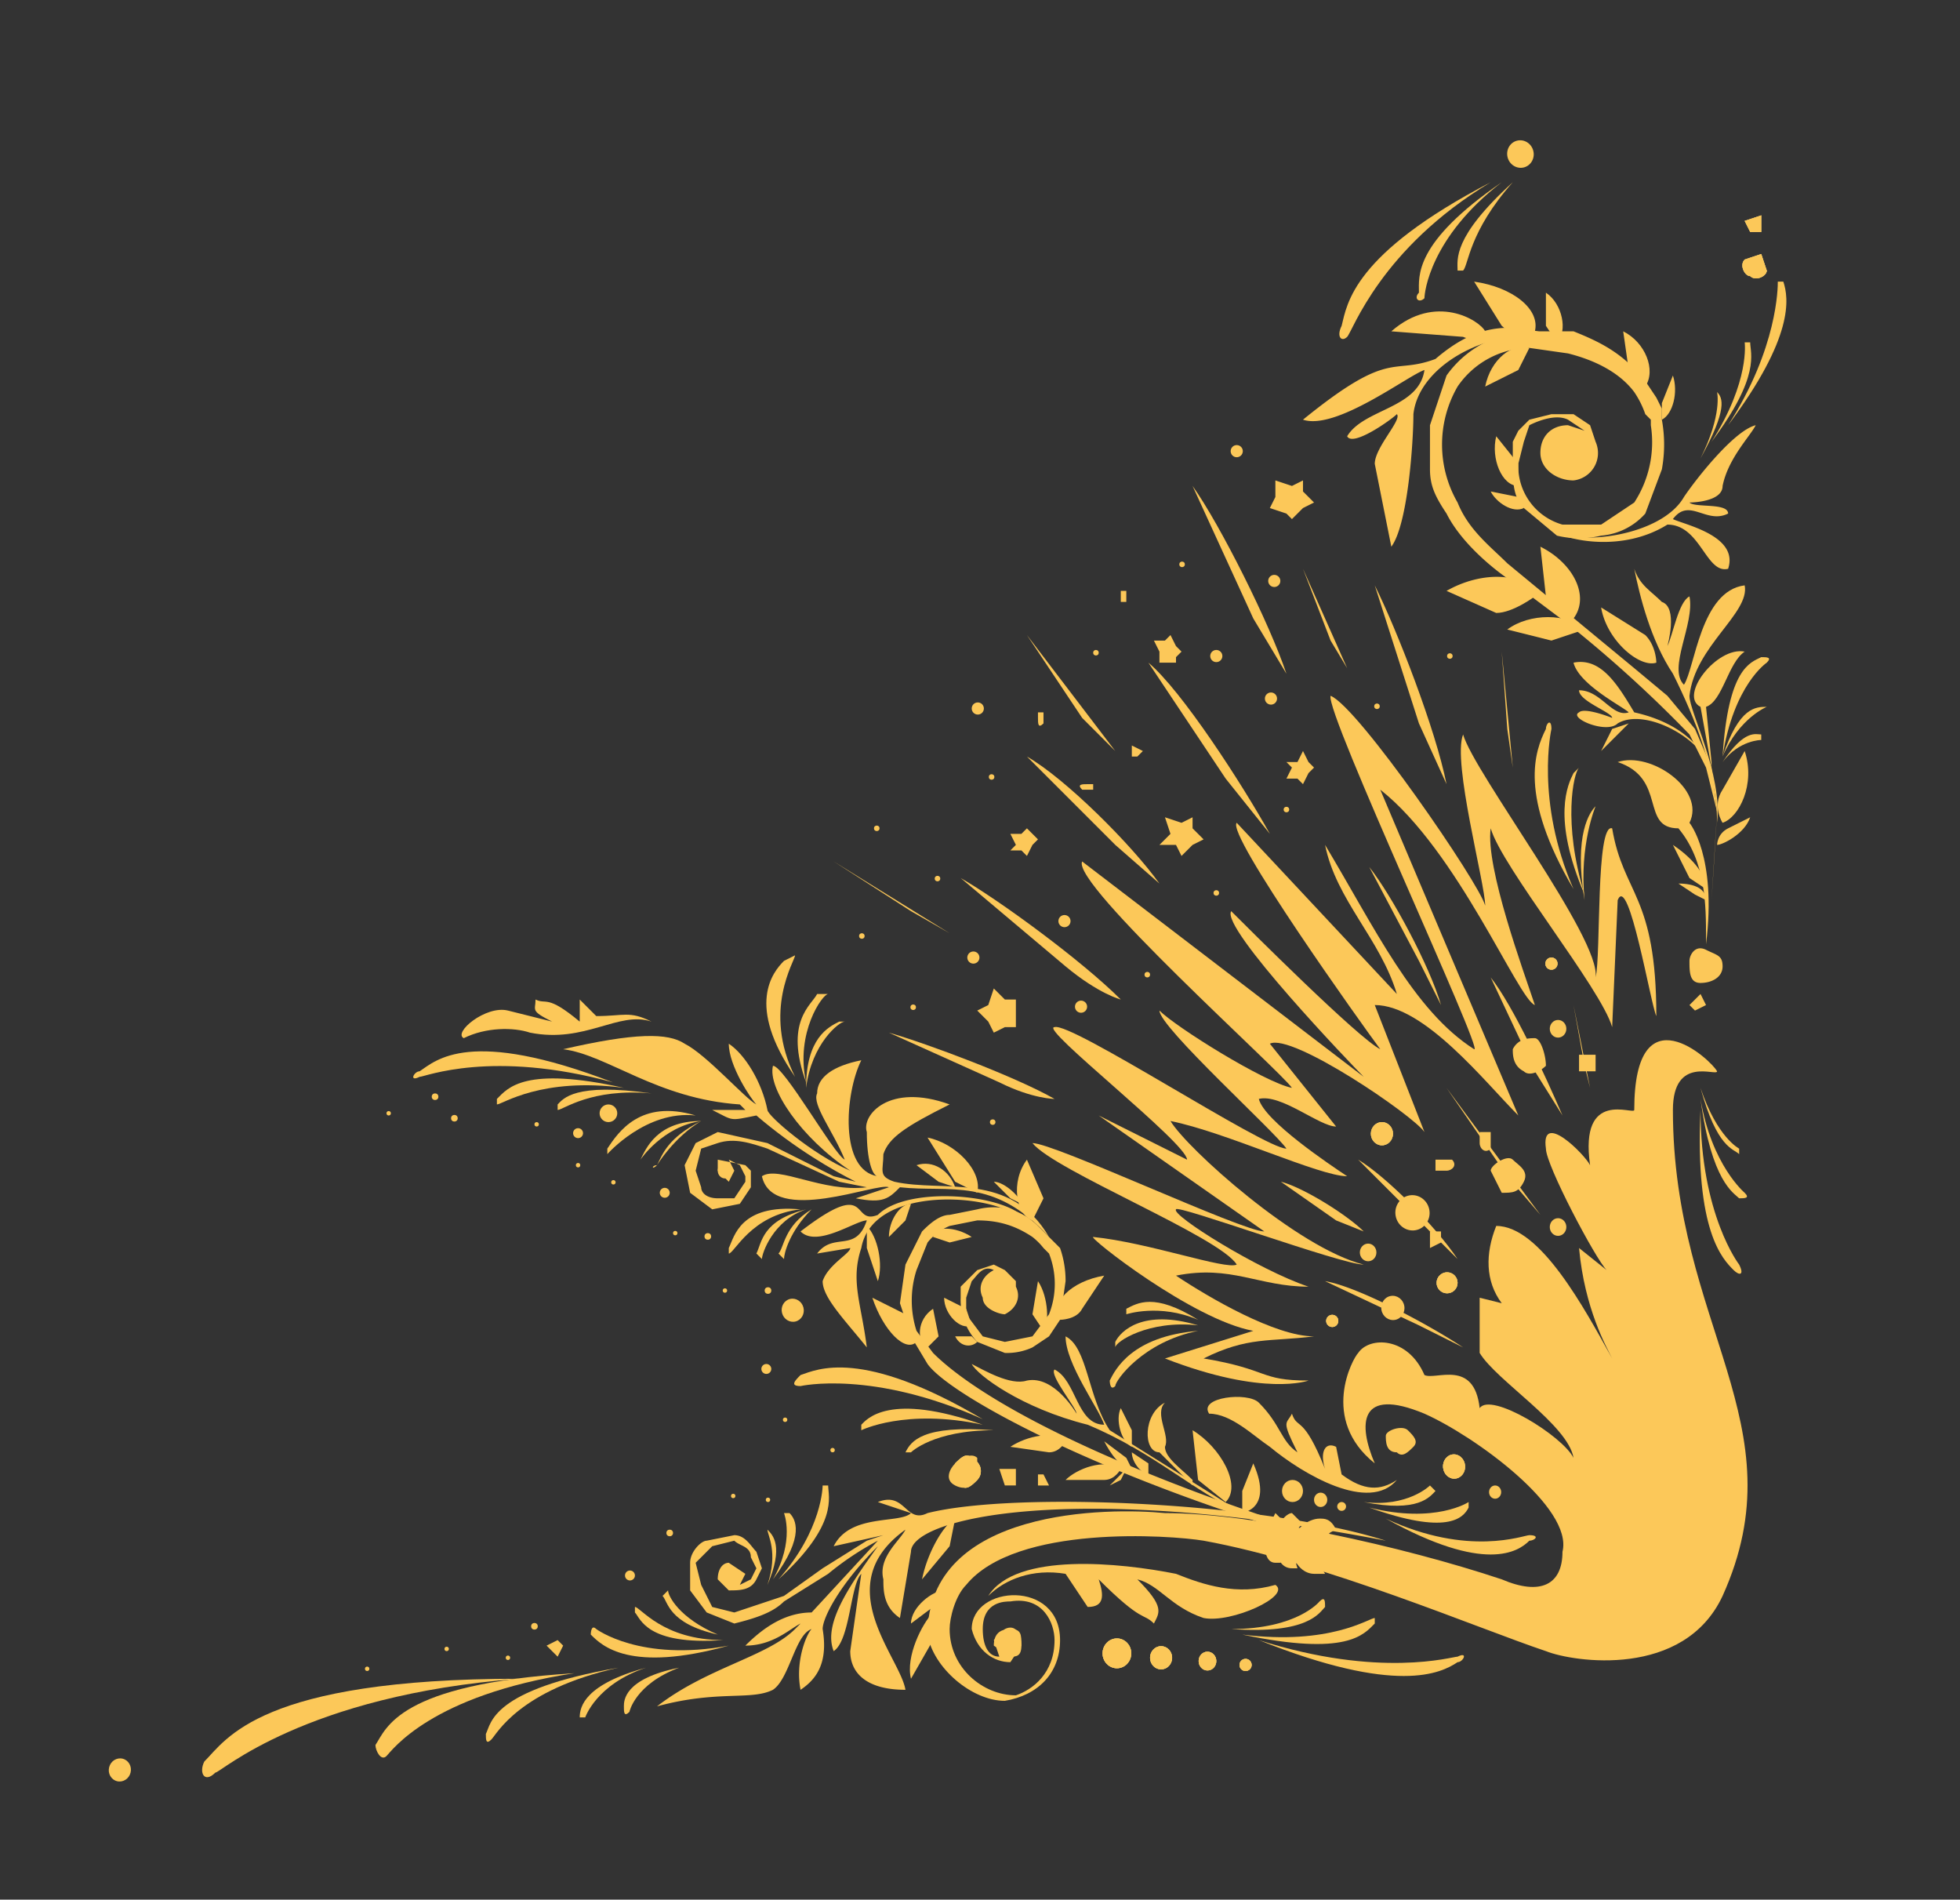 <svg xmlns="http://www.w3.org/2000/svg" xmlns:xlink="http://www.w3.org/1999/xlink" viewBox="0 0 355 344"><rect x="0" y="0" width="355" height="344" fill="#333333" stroke="none"/><defs><radialGradient id="Degradado_sin_nombre_163" cx="-125" cy="-1287.7" r="4.5" data-name="Degradado sin nombre 163" fx="-125" fy="-1287.7" gradientTransform="matrix(0 1 1 0 1493 296)" gradientUnits="userSpaceOnUse"><stop offset=".2" stop-color="#fff" stop-opacity="0"/><stop offset=".3" stop-color="#e9eff6" stop-opacity=".1"/><stop offset=".4" stop-color="#acc4df" stop-opacity=".4"/><stop offset=".5" stop-color="#79a0cc" stop-opacity=".6"/><stop offset=".6" stop-color="#5284bd" stop-opacity=".8"/><stop offset=".8" stop-color="#3670b2" stop-opacity=".9"/><stop offset=".9" stop-color="#2564ac"/><stop offset="1" stop-color="#2060aa"/></radialGradient><radialGradient xlink:href="#Degradado_sin_nombre_163" id="Degradado_sin_nombre_163-2" cx="-117.7" cy="-1287.5" r="3.5" data-name="Degradado sin nombre 163" fx="-117.7" fy="-1287.5" gradientTransform="matrix(0 1 1 0 1501 289)"/><radialGradient xlink:href="#Degradado_sin_nombre_163" id="Degradado_sin_nombre_163-3" cx="-108.7" cy="-1284.9" r="2.8" data-name="Degradado sin nombre 163" fx="-108.7" fy="-1284.9" gradientTransform="matrix(0 1 1 0 1506 280)"/><radialGradient xlink:href="#Degradado_sin_nombre_163" id="Degradado_sin_nombre_163-4" cx="-100.5" cy="-1281.5" r="1.9" data-name="Degradado sin nombre 163" fx="-100.5" fy="-1281.5" gradientTransform="matrix(0 1 1 0 1510 273)"/><radialGradient xlink:href="#Degradado_sin_nombre_163" id="Degradado_sin_nombre_163-5" cx="-954.5" cy="-313" r="3.9" data-name="Degradado sin nombre 163" fx="-954.5" fy="-313" gradientTransform="matrix(1 0 0 -1 1294 215)"/><radialGradient xlink:href="#Degradado_sin_nombre_163" id="Degradado_sin_nombre_163-6" cx="-943.2" cy="-314.3" r="3" data-name="Degradado sin nombre 163" fx="-943.2" fy="-314.3" gradientTransform="matrix(1 0 0 -1 1285 200)"/><radialGradient xlink:href="#Degradado_sin_nombre_163" id="Degradado_sin_nombre_163-7" cx="-174.2" cy="-1247.7" r="1.9" data-name="Degradado sin nombre 163" fx="-174.2" fy="-1247.7" gradientTransform="matrix(0 1 1 0 1500 266)"/><radialGradient xlink:href="#Degradado_sin_nombre_163" id="Degradado_sin_nombre_163-8" cx="-178.2" cy="-1227.2" r="3.2" data-name="Degradado sin nombre 163" fx="-178.2" fy="-1227.2" gradientTransform="matrix(0 1 1 0 1500 266)"/><radialGradient xlink:href="#Degradado_sin_nombre_163" id="Degradado_sin_nombre_163-9" cx="-205.1" cy="-1236" r="3.4" data-name="Degradado sin nombre 163" fx="-205.1" fy="-1236" gradientTransform="matrix(0 1 1 0 1500 266)"/><radialGradient xlink:href="#Degradado_sin_nombre_163" id="Degradado_sin_nombre_163-10" cx="-230.6" cy="-1200.9" r="1.9" data-name="Degradado sin nombre 163" fx="-230.6" fy="-1200.9" gradientTransform="matrix(0 1 1 0 1500 266)"/><radialGradient xlink:href="#Degradado_sin_nombre_163" id="Degradado_sin_nombre_163-11" cx="1476.7" cy="-390.3" r="4.4" data-name="Degradado sin nombre 163" fx="1476.7" fy="-390.3" gradientTransform="matrix(-1 -1 -1 1 1222 1413)"/><radialGradient xlink:href="#Degradado_sin_nombre_163" id="Degradado_sin_nombre_163-12" cx="82.2" cy="-1346.6" r="3.5" data-name="Degradado sin nombre 163" fx="82.2" fy="-1346.6" gradientTransform="matrix(0 1 1 0 1596 453)"/><style>.cls-13{fill:#fcc859}</style></defs><g style="isolation:isolate"><g id="Layer_1" data-name="Layer 1"><path d="M237 250c-9 0-7-2-19-4 8-4 12-3 20-4-7 0-19-7-25-11 10-2 15 2 24 2-9-3-25-13-24-14 0-1 30 10 34 10-12-3-32-21-35-26 10 2 27 10 32 10-3-2-15-10-16-14 4-1 11 5 14 5l-12-15c4-2 26 13 28 16l-9-23c9 0 20 14 26 20l-25-59c14 11 25 38 28 39-2-6-9-25-8-32 2 7 20 29 22 36l1-23c2-5 6 19 7 21 0-22-6-22-8-34-3-1-2 23-3 27 1-7-22-37-24-44-2 5 4 27 4 31-1-4-23-36-28-38-1 3 28 65 26 64-11-7-18-22-27-37 2 10 10 17 13 27l-29-31c-2 2 23 37 26 41-4-2-24-22-27-25-2 3 22 28 24 30l-51-39c-2 4 36 38 38 41-5-1-21-11-24-14 0 3 21 22 23 25-4 0-39-23-42-22-3 0 24 21 24 24l-16-8 30 21c-4 0-38-16-42-16 4 5 34 17 37 22-2 1-16-4-26-5-1 0 18 15 29 17l-16 5c18 7 26 4 26 4Z" class="cls-13"/><path d="m257 240-17-8c6 1 19 8 25 12l-8-4ZM128 292l5 2c4-1 7-2 9-4l8-5a53 53 0 0 1 9-6l-12 13c-5 0-9 3-12 6 5 0 8-3 10-4l-1 1c-5 5-16 7-25 14 11-3 17-1 21-3 3-2 4-10 7-11-1 1-3 6-2 11 3-2 5-5 4-11 0-2 3-8 10-15-5 7-10 14-8 19 3-2 3-12 5-14l-2 14c0 4 3 7 10 7-1-6-14-19 0-29-1 2-5 5-4 9 0 2 0 5 3 7l2-12c0-6 29-13 86-2-22-7-67-9-83-5-4 2-4-4-9-2l6 2c-2 2-11 0-14 6l9-2-3 1-8 5-7 5-9 3-4-1-2-4-1-4 3-3 4-1c1 1 3 1 3 3l1 2-1 2-2 1 1-2-3-2c-1 0-2 1-2 3l2 2c2 0 4 0 5-2l1-2-1-3c-1-1-2-3-4-3l-5 1c-1 0-3 2-3 4v5l3 4ZM184 220c-6-4-26-5-28 6-2 6 0 10 1 18-4-5-8-9-8-12 1-3 5-5 5-6l-6 1c3-4 7 0 9-6-2 0-9 5-12 2 13-10 9-1 14-3 5-5 21-4 26 0Z" class="cls-13"/><path d="m157 226 2 6c1-3 0-8-2-10v4ZM208 265l-3-2c0 2 2 4 3 4v-2ZM204 264l-4-3c1 2 3 5 5 5l-1-2ZM200 268h-7c2-2 7-4 10-2 0 0-1 2-3 2ZM203 268l-2 1 3-3-1 2ZM190 263l-7-1c3-2 8-3 10-1 0 0-1 2-3 2ZM205 259l-2-4c-1 2 0 6 2 7v-3ZM189 217l-3-7c-3 4-2 10 1 11l2-4ZM217 268l-1-9c5 3 9 10 6 13l-5-4ZM225 270l2-5c4 9-3 9-2 9v-4ZM187 238l1-6c2 3 2 8 1 9l-2-3ZM196 237l4-6c-6 1-10 5-8 8 0 0 3 0 4-2ZM164 238l-6-3c2 6 6 10 8 8l-2-5ZM170 242l-1-5c-3 2-3 6-1 7l2-2ZM172 225l4-1c-3-2-7-2-7 0l3 1ZM164 221l-3 3c0-3 2-6 4-6l-1 3ZM173 214l-5-8c5 1 10 6 9 10l-4-2ZM170 214l-4-3c3-1 6 1 7 4l-3-1Z" class="cls-13"/><path d="m183 217-3-3c2 0 5 3 5 4l-2-1ZM175 237l-4-2c0 3 3 6 5 5l-1-3ZM176 242h-3c1 2 3 2 4 1l-1-1ZM211 254c-4 2-4 9-1 9l6 6v-1c-2-2-5-4-5-6 1-2-2-6 0-8Z" class="cls-13"/><path d="M225 274c-9-4-16-11-28-16-12-3-20-9-21-11 2 1 7 4 10 3 5-1 9 6 9 6 0-1-5-7-4-8 4 2 4 10 9 10-1-3-7-11-7-16 4 2 4 11 8 17l24 15ZM126 207l4-2 9 2 12 6 4 1c-4-2-11-6-18-12-5 1-4 1-8-1h6l-1-1c-15-1-24-9-32-10 13-3 19-3 22-1 4 2 11 10 13 11-1-1-5-7-5-11 3 2 6 7 7 12 0 1 8 8 15 11-9-6-15-15-14-19 2 0 11 16 13 17-2-5-6-10-5-12 0-3 3-5 8-6-3 6-4 20 3 21-1 0-2-3-2-8-1-3 4-9 15-5-8 4-11 6-12 9 0 3-1 4 2 5 9 2 21-2 28 10-10-11-18-8-27-9-2 2-3 3-8 2l6-2c-2-1-21 7-23-2 3-2 11 3 19 2l-5-1-13-6c-3-1-6-2-9-1l-3 1-1 4 1 3c0 1 1 2 3 2h3l2-3v-1l-1-2-2-1 1 2-1 2-2-2v-2l5 1 1 1v3l-2 3-5 1-4-3-1-5 2-4Z" class="cls-13"/><path d="m165 242 3 5c5 7 44 27 95 38-58-16-85-31-94-40l-3-4a18 18 0 0 1 0-11l2-5a10 10 0 0 1 4-3l5-1c4 0 7 1 10 3a12 12 0 0 1 2 2l1 1a15 15 0 0 1 0 11l-3 4-5 1-4-1-3-4v-3l1-3c1-1 2-3 4-2h2-2c-2 1-3 3-2 5 0 2 3 3 4 3 2-1 3-3 2-5v-1l-2-2-2-1-3 1-2 2-1 1v2a11 11 0 0 0 3 8l5 2a11 11 0 0 0 5-1l3-2 2-3 1-7a18 18 0 0 0-1-6l-1-1-1-1-2-2c-3-3-7-4-11-3l-5 1c-2 0-4 2-5 3l-3 6-1 7 2 6ZM310 140c-1-6-12-12-17-9-2 2-9-1-7-2 1-1 6 1 6 1 0-1-6-3-6-5 4 0 6 5 9 4-1-1-9-5-10-9 5-1 8 4 11 9 9 2 13 7 14 11ZM281 96c5 3 20 1 24-6 2-3 9-12 13-13-1 2-5 6-6 11 0 3-6 3-6 3 1 1 7 0 7 2-4 2-7-3-10 1 2 1 12 3 10 9-4 1-5-8-11-8-8 5-18 3-21 1ZM282 61c-12-2-25 5-26 14 0 5-1 20-4 24l-3-15c0-3 5-8 4-9-1 1-8 6-9 4 3-5 13-5 14-12-3 1-16 11-22 9 16-13 16-8 24-11 7-6 13-7 22-4ZM298 115l-8-5c1 6 7 11 10 10 0 0 0-3-2-5Z" class="cls-13"/><path d="m292 132-2 4 5-5-3 1ZM306 159l-3-6c3 2 6 5 6 8l-3-2ZM307 162l-3-2c3 0 5 1 5 3l-2-1ZM272 59l-5-8c7 1 12 5 11 9 0 0-4 1-6-1ZM312 143l4-7c2 6-1 12-4 13 0 0-2-3 0-6ZM313 150l4-2c-1 3-5 5-6 5 0 0 0-2 2-3ZM280 59v-6c3 2 4 7 2 9l-2-3ZM265 61l-13-1c8-7 16-2 17 0 0 0-2 2-4 1ZM271 111l-9-4c7-4 15-3 16 1 0 0-4 3-7 3ZM281 116l-8-2c4-3 11-3 14 0l-6 2ZM280 108l-1-9c6 3 9 9 6 13 0 0-4-1-5-4ZM275 67l-6 3c1-5 5-8 8-7l-2 4ZM295 67l-1-7c4 2 6 7 4 10l-3-3ZM301 73l2-5c1 3 0 7-2 8v-3ZM275 84l-4-5c-1 4 1 9 4 9v-4ZM275 90l-5-1c1 2 4 4 6 3l-1-2Z" class="cls-13"/><path d="M293 138c6-2 16 5 13 11 0 0 5 6 3 22v-1c0-6 0-14-5-20-7 0-2-9-11-12ZM316 118c-5-1-12 8-8 10l2 11v-1l-1-10c3-1 4-8 7-10Z" class="cls-13"/><path d="M311 149c0-9-4-19-8-27-4-6-6-14-7-19 1 3 3 4 5 6 3 1 1 8 1 8 1-2 2-8 4-9 1 5-4 13-1 16 2-3 3-17 11-18 1 5-9 11-10 20 0 3 6 14 5 23Z" class="cls-13"/><path d="M259 85c0 3 1 5 3 8 2 4 6 8 10 11l12 9a229 229 0 0 1 22 20l3 6 2 8-1 16a1488 1488 0 0 0 1-16l-1-8-3-7-5-6-6-5-23-19c-3-3-7-6-9-11a21 21 0 0 1 0-21 16 16 0 0 1 13-7l7 1c4 1 9 3 12 7a17 17 0 0 1 2 4l1 1v1a20 20 0 0 1-3 14l-6 4h-7a11 11 0 0 1-8-11l1-4 1-3c2-1 5-2 7-1l3 2-3-1c-3 0-5 2-5 5s3 5 6 5a5 5 0 0 0 4-7l-1-3-3-2h-4l-4 1-2 2-1 2v4c0 3 0 6 2 8l6 5a17 17 0 0 0 8 0 12 12 0 0 0 8-4l3-8a25 25 0 0 0 0-9v-2l-1-2-2-3c-4-5-8-7-13-9h-8a19 19 0 0 0-15 8l-3 9v8ZM306 174c0-1 1-3 3-2s3 1 3 3-2 3-4 3-2-2-2-4ZM306 182l2-2 1 2-2 1-1-1ZM276 194c-2-1-2-3-2-4 1-2 3-2 4-2s2 3 2 5c-1 1-3 2-4 1ZM242 221l-10-7c4 1 12 6 15 9l-5-2ZM286 194v-3h3v3h-3ZM172 280l-5 6c1-5 4-10 6-11l-1 5ZM180 179l-1 3-2 1 2 2 1 2 2-1h2v-5h-2l-2-2zM211 148l1 3-2 2h3l1 2 2-2 2-1-2-2v-2l-2 1-3-1zM231 87v3l-1 2 3 1 1 1 2-2 2-1-2-2v-2l-2 1-3-1zM186 150l-1 1h-2l1 2-1 1h2l1 1 1-2 1-1-1-1-1-1zM212 115l-1 1h-2l1 2v2h3v-1l1-1-1-1-1-2zM236 136l-1 2h-2l1 1-1 2h2l1 1 1-2 1-1-1-1-1-2z" class="cls-13"/><path d="M270 293" style="fill:#b89859"/><path d="M303 201c0 39 23 57 9 88-7 15-27 12-32 10-12-4-40-16-62-20-6-1-34-3-43 8-2 2-3 6-3 8 0 7 6 12 12 12 3-1 7-4 7-10 0-3-2-8-8-7-1 0-5 0-5 5 0 3 1 5 3 5l-1-3 2-2c2-1 3 1 3 3l-2 3s-1 0 0 0c-3 0-6-2-7-6 0-8 16-9 16 2 0 6-4 10-10 11-6 0-13-6-14-12 0-23 33-23 43-22 16 0 43 6 61 12 7 3 11 1 11-5 2-8-16-21-25-25-12-5-12 2-9 9-10-8-4-19-3-20 2-3 9-3 12 4 2 1 9-3 10 6 2-3 15 5 17 9-1-6-14-14-17-19v-10l4 1c-3-4-3-9-1-14 8 0 16 15 21 24-1-2-5-9-6-20l5 4c-2-2-11-19-11-22-1-7 7 1 8 3-2-14 8-9 8-10 0-22 14-9 15-7 0 1-8-3-8 7Z" class="cls-13"/><path d="m258 222-12-12c5 3 14 12 18 18l-6-6ZM278 194l-8-17c4 5 10 18 13 25l-5-8ZM287 193l-2-11 3 15-1-4ZM273 213l-11-16 17 23-6-7ZM202 153l-16-16c7 4 19 16 24 23l-8-7ZM227 112l-11-24c5 7 14 25 17 34l-6-10ZM241 116l-5-13 8 18-3-5ZM257 174l-9-17c4 5 11 18 13 25l-4-8ZM196 130l-10-15 16 21-6-6ZM165 165l-14-9 21 13-7-4ZM257 131l-8-25c4 8 11 26 13 36l-5-11ZM273 132l-1-14 2 21-1-7ZM222 141l-14-21c6 5 17 22 22 31l-8-10ZM181 196l-20-9c7 2 23 8 30 12 0 0-4 0-10-3ZM193 175l-19-16c7 4 22 15 29 22 0 0-4-1-10-6ZM107 296s0-2 1-1c0 0 8 6 24 3-18 5-23 0-25-2Z" class="cls-13"/><path d="M115 292v-1c1 0 5 6 16 6-14 1-15-4-16-5Z" class="cls-13"/><path d="m120 289 1-1c0 1 2 5 9 8-9-2-9-6-10-7ZM110 208v1s7-8 16-7c-10-3-14 3-16 6Z" class="cls-13"/><path d="M116 209v1s4-6 11-7c-8 0-10 5-11 7Z" class="cls-13"/><path d="M119 211c-1 0-1 1 0 0 0 0 3-5 8-8-6 3-7 6-8 8ZM145 249c-1 1-2 2 0 2 0 0 13-3 33 6-22-13-30-9-33-8Z" class="cls-13"/><path d="M156 258v1s8-4 22-1c-17-6-21-1-22 0ZM164 263h1s4-4 15-4c-13-1-15 2-16 4ZM264 301c1 0 2-2 0-1-1 0-14 4-36-3 25 10 33 6 36 4Z" class="cls-13"/><path d="M249 294v-1c-1 0-8 5-24 3 19 4 22 0 24-2Z" class="cls-13"/><path d="M240 291c0-1 0-2-1-1 0 0-4 5-16 5 14 1 16-3 17-4ZM314 230c1 1 2 1 1-1 0 0-7-9-7-28-1 22 4 27 6 29Z" class="cls-13"/><path d="M315 217c1 0 2 0 1-1 0 0-6-5-8-17 2 15 6 17 7 18Z" class="cls-13"/><path d="M315 209v-1s-4-2-7-11c3 11 6 11 7 12ZM243 59c-1 2 0 3 1 2s6-16 26-28c-25 13-26 22-27 26Z" class="cls-13"/><path d="M257 53c-1 1 0 2 1 1 0-1 1-11 14-21-16 11-15 17-15 20Z" class="cls-13"/><path d="M264 49h1c1-1 1-7 9-16-11 10-10 14-10 16ZM323 51h-1c0 1 0 12-9 26 12-16 11-23 10-26Z" class="cls-13"/><path d="M317 62h-1s1 7-6 18c9-12 7-16 7-18Z" class="cls-13"/><path d="M311 71c0-1 0-1 0 0 0 0 1 4-3 12 5-9 4-11 3-12ZM150 269h-1s0 8-8 17c11-10 9-15 9-17Z" class="cls-13"/><path d="M143 274h-1s2 5-2 12c6-8 4-11 3-12Z" class="cls-13"/><path d="M139 277c0 1 2 4 0 10 3-7 1-9 0-10ZM319 119c1 0 2 0 1 1 0 0-6 4-8 17 1-16 5-17 7-18Z" class="cls-13"/><path d="M320 128s1 0 0 0c0 0-5 2-8 9 3-9 6-9 8-9ZM319 133v1s-4 0-7 4c4-6 6-5 7-5ZM76 194c-1 0-2 2 0 1 1 0 13-5 35 1-26-10-32-4-35-2Z" class="cls-13"/><path d="M90 199v1c1 0 8-5 23-3-18-4-21 0-23 2Z" class="cls-13"/><path d="M101 200v1c1 0 6-4 17-3-14-2-16 1-17 2ZM277 279c1 0 2-1 0-1-1 0-11 4-26-3 18 10 24 6 26 4Z" class="cls-13"/><path d="M266 273v-1s-6 4-18 1c14 5 17 2 18 0Z" class="cls-13"/><path d="m260 270-1-1s-4 4-12 3c10 2 12-1 13-2ZM132 226v1c1 0 4-7 13-8-11-1-12 5-13 7Z" class="cls-13"/><path d="m137 227 1 1c0-1 2-7 8-9-8 2-8 6-9 8Z" class="cls-13"/><path d="m141 227 1 1c0-1 1-5 5-9-5 3-5 7-6 8ZM142 174l2-1c0 1-6 10 0 22-9-13-4-19-2-21ZM148 180h2c-1 0-6 7-4 16-4-11 1-14 2-16Z" class="cls-13"/><path d="M152 185h1c-1 0-6 4-7 12 0-9 4-11 6-12ZM204 237v1s6-2 13 1c-8-5-11-3-13-2Z" class="cls-13"/><path d="M202 243v1c0-1 6-5 15-4-10-3-14 1-15 3Z" class="cls-13"/><path d="M201 250s0 2 1 1c0-1 5-8 15-10-12 1-15 7-16 9ZM280 132c0-1 1-2 1 0 0 0-3 13 4 29-10-17-7-25-5-29Z" class="cls-13"/><path d="m285 140 1-1c-1 1-3 10 1 23-6-14-3-20-2-22Z" class="cls-13"/><path d="M289 146c0-1 0-1 0 0 0 0-3 7-2 17-2-12 1-16 2-17ZM113 309c0 1 0 2 1 1 0 0 1-5 9-8-10 2-10 6-10 7ZM105 311h1s2-6 11-9c-11 3-12 7-12 9ZM179 289c3-3 8-5 14-4l4 6c3 0 3-2 2-5 8 8 8 6 10 8 1-2 2-3-3-8 4 1 6 5 12 7 5 1 16-4 13-6-7 2-13 0-18-2-10-2-29-4-34 4ZM253 268c-3 2-6 2-10-1l-1-5c-2-1-3 1-2 4-4-10-5-7-6-10-1 2-2 1 1 7-3-2-3-5-7-9-2-2-11-1-9 2 4 0 8 4 11 6 6 5 18 12 23 6ZM118 185c-4-2-5-1-10-1l-3-3v4c-6-5-6-3-8-4 0 2-1 2 3 4l-8-2c-4-1-10 4-8 5 4-2 9-2 12-1 10 2 16-4 22-2Z" class="cls-13"/><ellipse cx="202.3" cy="299.4" class="cls-13" rx="2.6" ry="2.7"/><ellipse cx="202.3" cy="299.4" rx="2.6" ry="2.7" style="fill:url(#Degradado_sin_nombre_163);mix-blend-mode:multiply;opacity:.67"/><ellipse cx="202.3" cy="299.4" class="cls-13" rx="2.6" ry="2.7"/><ellipse cx="202.3" cy="299.4" class="cls-13" rx="2.6" ry="2.7"/><ellipse cx="210.3" cy="300.2" class="cls-13" rx="2" ry="2.1"/><ellipse cx="210.3" cy="300.2" rx="2" ry="2.1" style="fill:url(#Degradado_sin_nombre_163-2);mix-blend-mode:multiply;opacity:.67"/><ellipse cx="210.3" cy="300.2" class="cls-13" rx="2" ry="2.1"/><ellipse cx="210.3" cy="300.2" class="cls-13" rx="2" ry="2.1"/><ellipse cx="218.7" cy="300.8" class="cls-13" rx="1.6" ry="1.7"/><ellipse cx="218.7" cy="300.8" rx="1.6" ry="1.7" style="mix-blend-mode:multiply;opacity:.67;fill:url(#Degradado_sin_nombre_163-3)"/><ellipse cx="218.7" cy="300.8" class="cls-13" rx="1.6" ry="1.7"/><ellipse cx="218.7" cy="300.8" class="cls-13" rx="1.6" ry="1.7"/><circle cx="225.6" cy="301.5" r="1.1" class="cls-13"/><circle cx="225.6" cy="301.5" r="1.1" style="fill:url(#Degradado_sin_nombre_163-4);mix-blend-mode:multiply;opacity:.67"/><circle cx="225.6" cy="301.5" r="1.1" class="cls-13"/><circle cx="225.6" cy="301.5" r="1.1" class="cls-13"/><path d="m316 47 3-1 1 3c0 1-2 2-3 1-1 0-2-2-1-3Z" class="cls-13"/><path d="m316 47 3-1 1 3c0 1-2 2-3 1-1 0-2-2-1-3Z" style="fill:url(#Degradado_sin_nombre_163-5);mix-blend-mode:multiply;opacity:.67"/><path d="m316 47 3-1 1 3c0 1-2 2-3 1-1 0-2-2-1-3Z" class="cls-13"/><path d="m316 47 3-1 1 3c0 1-2 2-3 1-1 0-2-2-1-3ZM316 40l3-1v3h-2l-1-2Z" class="cls-13"/><path d="m316 40 3-1v3h-2l-1-2Z" style="fill:url(#Degradado_sin_nombre_163-6);mix-blend-mode:multiply;opacity:.67"/><path d="m316 40 3-1v3h-2l-1-2Z" class="cls-13"/><path d="m316 40 3-1v3h-2l-1-2Z" class="cls-13"/><circle cx="241.3" cy="239.2" r="1.1" class="cls-13"/><circle cx="241.3" cy="239.2" r="1.1" style="fill:url(#Degradado_sin_nombre_163-7);mix-blend-mode:multiply;opacity:.67"/><circle cx="241.3" cy="239.2" r="1.1" class="cls-13"/><circle cx="241.3" cy="239.2" r="1.1" class="cls-13"/><circle cx="262.1" cy="232.3" r="1.9" class="cls-13"/><circle cx="262.1" cy="232.3" r="1.9" style="fill:url(#Degradado_sin_nombre_163-8);mix-blend-mode:multiply;opacity:.67"/><circle cx="262.1" cy="232.3" r="1.9" class="cls-13"/><circle cx="262.1" cy="232.3" r="1.9" class="cls-13"/><ellipse cx="250.3" cy="205.3" class="cls-13" rx="2" ry="2.1"/><ellipse cx="250.3" cy="205.3" rx="2" ry="2.1" style="fill:url(#Degradado_sin_nombre_163-9);mix-blend-mode:multiply;opacity:.67"/><ellipse cx="250.3" cy="205.3" class="cls-13" rx="2" ry="2.1"/><ellipse cx="250.3" cy="205.3" class="cls-13" rx="2" ry="2.1"/><circle cx="281" cy="174.5" r="1.1" class="cls-13"/><circle cx="281" cy="174.5" r="1.1" style="fill:url(#Degradado_sin_nombre_163-10);mix-blend-mode:multiply;opacity:.67"/><circle cx="281" cy="174.5" r="1.1" class="cls-13"/><circle cx="281" cy="174.5" r="1.1" class="cls-13"/><path d="m169 297-4 7c-1-4 2-10 4-12v5ZM169 291l-4 3c0-3 4-6 6-6l-2 3ZM180 298c0-2 1-3 3-3s2 1 2 3-1 2-2 2l-3-2ZM101 297l1 1-1 2-2-2 2-1Z" class="cls-13"/><circle cx="110.2" cy="201.6" r="1.6" class="cls-13"/><ellipse cx="132.4" cy="285.6" class="cls-13" rx="1.3" ry="1.4"/><ellipse cx="131.3" cy="212" class="cls-13" rx="1.3" ry="1.4"/><ellipse cx="181.2" cy="234" class="cls-13" rx="2.8" ry="2.9"/><path d="M184 266v3h-2l-1-3h3ZM189 267l1 2h-2v-2h1Z" class="cls-13"/><ellipse cx="247.8" cy="226.8" class="cls-13" rx="1.5" ry="1.6"/><ellipse cx="270.8" cy="270.2" class="cls-13" rx="1.1" ry="1.2"/><ellipse cx="282.2" cy="222.2" class="cls-13" rx="1.5" ry="1.6"/><ellipse cx="282.2" cy="186.3" class="cls-13" rx="1.5" ry="1.6"/><path d="M177 268c-1 1-2 2-3 1l-1-4c1-1 2-2 3-1 2 1 2 3 1 4Z" class="cls-13"/><path d="M177 268c-1 1-2 2-3 1l-1-4c1-1 2-2 3-1 2 1 2 3 1 4Z" style="fill:url(#Degradado_sin_nombre_163-11);mix-blend-mode:multiply;opacity:.67"/><path d="M177 268c-1 1-2 2-3 1l-1-4c1-1 2-2 3-1 2 1 2 3 1 4Z" class="cls-13"/><path d="M177 268c-1 1-2 2-3 1l-1-4c1-1 2-2 3-1 2 1 2 3 1 4Z" class="cls-13"/><path d="M177 264v4c-1 1-2 2-4 1s-1-3 0-4 3-2 4-1Z" class="cls-13"/><ellipse cx="239.2" cy="271.6" class="cls-13" rx="1.2" ry="1.3"/><circle cx="243" cy="272.8" r=".8" class="cls-13"/><ellipse cx="234.1" cy="270" class="cls-13" rx="1.9" ry="2"/><ellipse cx="255.9" cy="219.6" class="cls-13" rx="3.1" ry="3.2" transform="rotate(-10 256 220)"/><path d="M259 226v-3h2v2l-2 1ZM272 216l-2-4c0-1 3-3 4-2s3 2 2 4-2 2-4 2ZM268 207v-2h2v3c-1 1-2 0-2-1ZM260 212v-2h3c1 1 0 2-1 2h-2Z" class="cls-13"/><ellipse cx="252.3" cy="236.9" class="cls-13" rx="2.1" ry="2.2" transform="rotate(-10 252 237)"/><path d="M253 263c-2 0-2-2-2-3s3-2 4-1 2 2 1 3-2 2-3 1Z" class="cls-13"/><ellipse cx="143.5" cy="237.4" class="cls-13" rx="2" ry="2.1" transform="rotate(-14 143 237)"/><ellipse cx="275.4" cy="28" class="cls-13" rx="2.4" ry="2.5" transform="rotate(-15 275 28)"/><ellipse cx="284.2" cy="81.8" class="cls-13" rx="3.8" ry="4"/><path d="m233 276-2-2-2 4c0 2 0 5 2 5h1c-1-3-1-6 1-7Z" class="cls-13"/><path d="m236 276-2-2c-1 0-3 2-3 5s1 5 3 5h1c-1-3-1-7 1-8Z" class="cls-13"/><path d="M242 277c-1-2-2-2-3-2-2 0-5 2-5 5s2 5 4 5h2c-2-3-1-7 2-8Z" class="cls-13"/><ellipse cx="263.4" cy="265.6" class="cls-13" rx="2" ry="2.2" transform="rotate(-5 263 266)"/><ellipse cx="263.4" cy="265.6" rx="2" ry="2.2" style="fill:url(#Degradado_sin_nombre_163-12);mix-blend-mode:multiply;opacity:.67" transform="rotate(-5 263 266)"/><ellipse cx="263.4" cy="265.6" class="cls-13" rx="2" ry="2.2" transform="rotate(-5 263 266)"/><ellipse cx="263.4" cy="265.6" class="cls-13" rx="2" ry="2.2" transform="rotate(-5 263 266)"/><path d="M37 319c-1 2 0 4 2 2 1 0 16-14 55-17-47 0-53 11-57 15Z" class="cls-13"/><path d="M68 316c0 1 1 3 2 2s8-11 34-15c-32 2-34 10-36 13Z" class="cls-13"/><path d="M88 314c0 1 0 2 1 1s5-9 23-13c-23 4-23 10-24 12Z" class="cls-13"/><ellipse cx="22.4" cy="320.6" class="cls-13" rx="2.1" ry="2" transform="rotate(-76 22 321)"/><circle cx="114.1" cy="285.3" r=".9" class="cls-13"/><circle cx="104.7" cy="205.2" r=".9" class="cls-13"/><circle cx="138.8" cy="247.9" r=".9" class="cls-13"/><circle cx="120.4" cy="216" r=".9" class="cls-13"/><circle cx="121.3" cy="277.6" r=".6" class="cls-13"/><circle cx="128.2" cy="223.9" r=".6" class="cls-13"/><circle cx="78.8" cy="198.6" r=".6" class="cls-13"/><circle cx="82.3" cy="202.5" r=".6" class="cls-13"/><circle cx="139.1" cy="233.7" r=".6" class="cls-13"/><circle cx="96.8" cy="294.5" r=".6" class="cls-13"/><circle cx="132.8" cy="270.9" r=".4" class="cls-13"/><circle cx="150.8" cy="262.6" r=".4" class="cls-13"/><circle cx="92" cy="300.2" r=".4" class="cls-13"/><circle cx="80.9" cy="298.6" r=".4" class="cls-13"/><circle cx="66.5" cy="302.2" r=".4" class="cls-13"/><circle cx="139.1" cy="271.6" r=".4" class="cls-13"/><circle cx="104.7" cy="211" r=".4" class="cls-13"/><circle cx="131.3" cy="233.7" r=".4" class="cls-13"/><circle cx="142.2" cy="257.1" r=".4" class="cls-13"/><circle cx="176.3" cy="173.4" r="1.1" class="cls-13"/><circle cx="177.1" cy="128.3" r="1.1" class="cls-13"/><circle cx="156.1" cy="169.5" r=".5" class="cls-13"/><circle cx="165.4" cy="182.4" r=".5" class="cls-13"/><circle cx="179.8" cy="203.2" r=".5" class="cls-13"/><circle cx="192.8" cy="166.8" r="1.1" class="cls-13"/><circle cx="195.8" cy="182.3" r="1.1" class="cls-13"/><circle cx="158.8" cy="150" r=".5" class="cls-13"/><circle cx="169.8" cy="159.1" r=".5" class="cls-13"/><path d="M204 107v2h-1v-2h1ZM207 136l-1 1h-1v-2l2 1Z" class="cls-13"/><circle cx="198.5" cy="118.2" r=".5" class="cls-13"/><circle cx="207.8" cy="176.5" r=".5" class="cls-13"/><path d="M189 129v2c-1 1-1 0-1-1v-1h1ZM198 142v1h-2c-1-1 0-1 1-1h1Z" class="cls-13"/><circle cx="220.3" cy="161.7" r=".5" class="cls-13"/><circle cx="179.6" cy="140.7" r=".5" class="cls-13"/><circle cx="262.6" cy="118.8" r=".5" class="cls-13"/><circle cx="220.3" cy="118.8" r="1.1" class="cls-13"/><circle cx="230.8" cy="105.2" r="1.1" class="cls-13"/><circle cx="233" cy="146.6" r=".5" class="cls-13"/><circle cx="230.2" cy="126.5" r="1.1" class="cls-13"/><circle cx="224" cy="81.7" r="1.1" class="cls-13"/><circle cx="214.1" cy="102.2" r=".5" class="cls-13"/><circle cx="249.4" cy="127.9" r=".5" class="cls-13"/><circle cx="97.2" cy="203.6" r=".4" class="cls-13"/><circle cx="70.4" cy="201.6" r=".4" class="cls-13"/><circle cx="122.3" cy="223.3" r=".4" class="cls-13"/><circle cx="111.1" cy="214.1" r=".4" class="cls-13"/></g></g></svg>